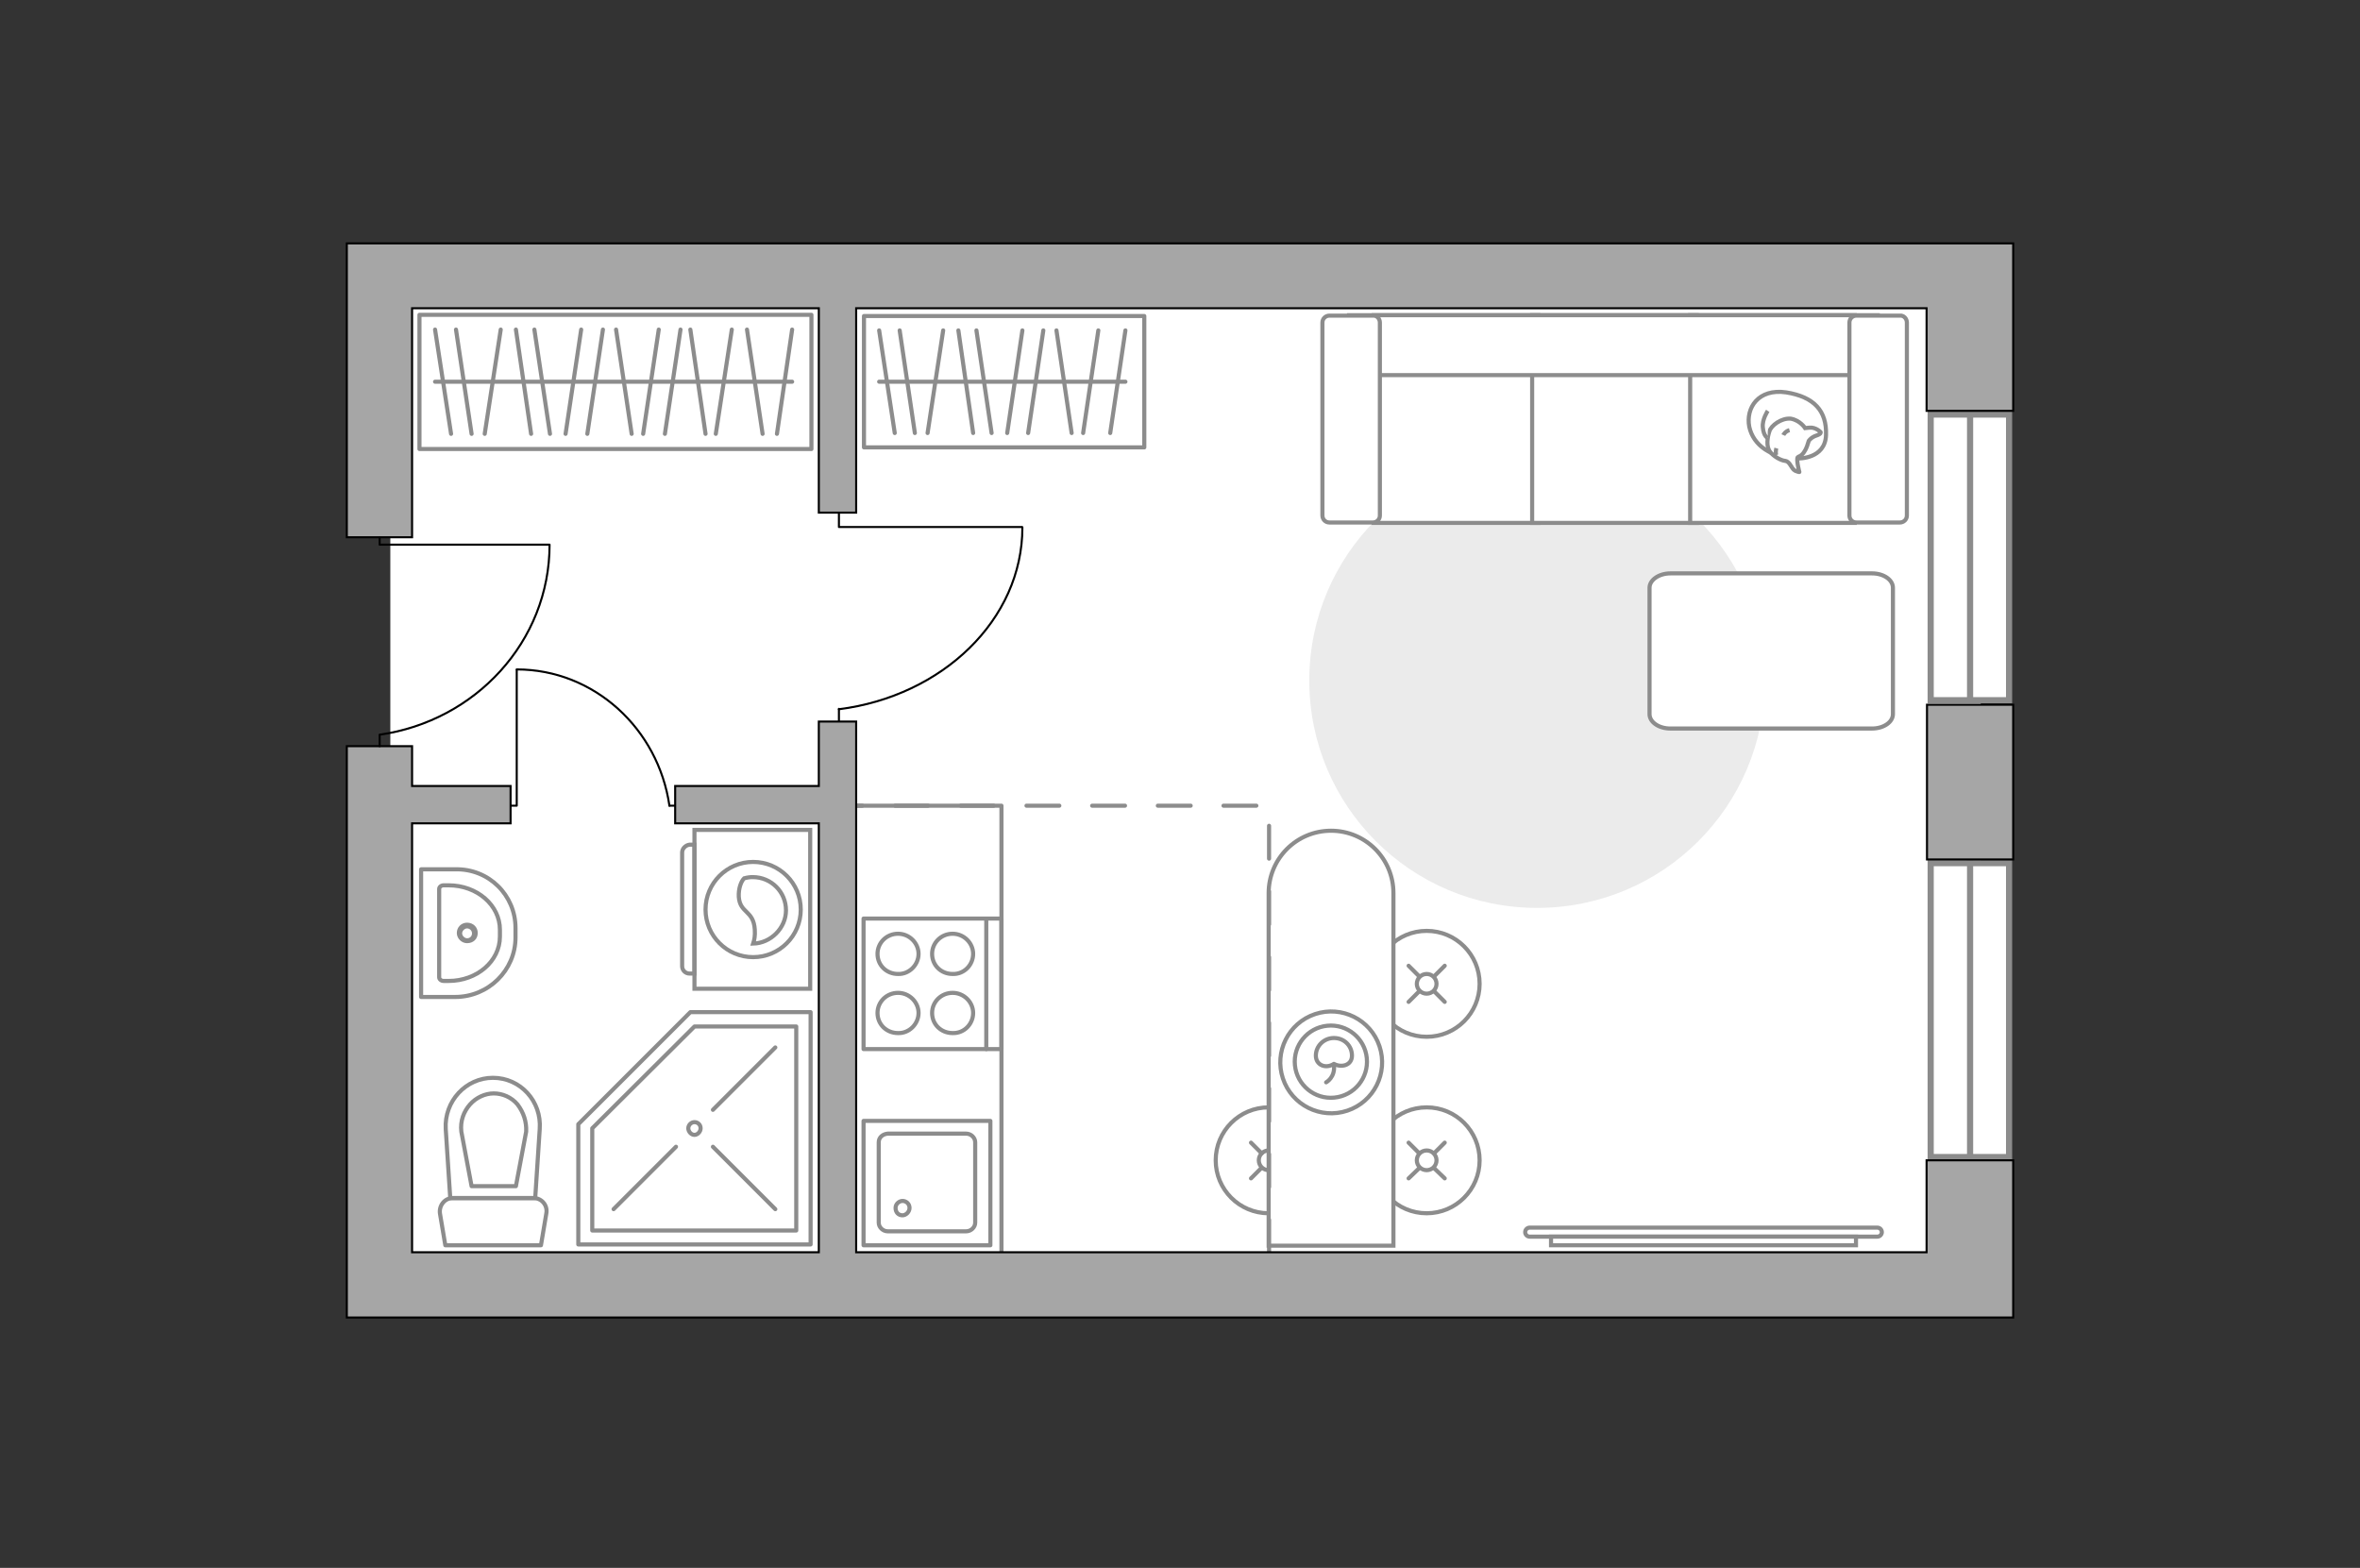 <?xml version="1.0" encoding="utf-8"?>
<!-- Generator: Adobe Illustrator 25.1.0, SVG Export Plug-In . SVG Version: 6.00 Build 0)  -->
<svg version="1.1" id="Слой_1" xmlns="http://www.w3.org/2000/svg" xmlns:xlink="http://www.w3.org/1999/xlink" x="0px" y="0px"
	 viewBox="0 0 575 382" style="enable-background:new 0 0 575 382;" xml:space="preserve">
<rect x="0" y="0" width="575" height="382" fill="#333333" stroke="none"/>
<style type="text/css">
	.st0{fill:#FFFFFF;}
	.st1{fill:#FFFFFF;stroke:#8C8C8C;stroke-width:1.5;stroke-linecap:round;stroke-miterlimit:10;}
	.st2{fill:none;stroke:#8C8C8C;stroke-linecap:round;stroke-linejoin:round;stroke-miterlimit:10;}
	.st3{fill:#EBEBEB;}
	.st4{fill:#FFFFFF;stroke:#8C8C8C;stroke-miterlimit:10;}
	.st5{fill:#FFFFFF;stroke:#8C8C8C;stroke-linecap:round;stroke-miterlimit:10;}
	.st6{fill:none;stroke:#8C8C8C;stroke-linecap:round;stroke-miterlimit:10;}
	.st7{fill:none;stroke:#8C8C8C;stroke-width:1;stroke-linecap:round;stroke-linejoin:round;stroke-miterlimit:10;}
	.st8{fill-rule:evenodd;clip-rule:evenodd;fill:#FFFFFF;fill-opacity:0.1;stroke:#8C8C8C;stroke-miterlimit:10;}
	.st9{fill:none;stroke:#000000;stroke-width:0.5;stroke-linecap:round;stroke-linejoin:round;stroke-miterlimit:10;}
	.st10{fill:none;stroke:#8C8C8C;stroke-linecap:round;stroke-linejoin:round;stroke-miterlimit:10;stroke-dasharray:8;}
	.st11{fill:#8C8C8C;}
	.st12{fill:#A6A6A6;stroke:#000000;stroke-width:0.5;stroke-miterlimit:10;}
	.st13{fill:none;stroke:#8C8C8C;stroke-width:1.581;stroke-linecap:round;stroke-linejoin:round;stroke-miterlimit:10;}
	.st14{fill:none;stroke:#8C8C8C;stroke-width:1.634;stroke-linecap:round;stroke-linejoin:round;stroke-miterlimit:10;}
</style>
<g id="bg">
	<rect x="95.1" y="68.5" class="st0" width="387.5" height="245.7"/>
</g>
<g id="windows">
	<g>
		<path id="Vector_118_2_" class="st1" d="M479.9,101h9.6v69.6h-9.6V101z"/>
		<path id="Vector_124_2_" class="st1" d="M470.4,101h9.6v69.6h-9.6V101z"/>
	</g>
	<g>
		<path id="Vector_118_1_" class="st1" d="M479.9,210.3h9.6v71.6h-9.6V210.3z"/>
		<path id="Vector_124_1_" class="st1" d="M470.4,210.3h9.6v71.6h-9.6V210.3z"/>
	</g>
</g>
<g id="furniture">
	<path id="Vector_148_2_" class="st2" d="M208.7,196.3H244v111.4h-35.4"/>
	<path id="Vector_96_2_" class="st3" d="M319,165.8c0,30.6,24.8,55.4,55.5,55.4s55.5-24.8,55.5-55.4s-24.8-55.4-55.5-55.4
		S319,135.2,319,165.8z"/>
	<g>
		<path id="Vector_54_2_" class="st4" d="M334.7,76.8v50.6h40.1V76.8H334.7L334.7,76.8z"/>
		<path id="Vector_55_2_" class="st4" d="M373.3,76.8v50.6h40.1V76.8H373.3L373.3,76.8z"/>
		<path id="Vector_56_2_" class="st4" d="M411.8,127.4h40.1V76.8h-40.1V127.4z"/>
		<path id="Vector_57_2_" class="st4" d="M457.5,91.4V76.8H328.8l3.8,14.6H457.5z"/>
		<path id="Vector_58_2_" class="st4" d="M334.5,76.9h-10.6c-0.9,0-1.7,0.7-1.7,1.7v47c0,0.9,0.7,1.7,1.7,1.7h10.6
			c0.9,0,1.7-0.7,1.7-1.7v-47C336.2,77.6,335.4,76.8,334.5,76.9z"/>
		<path id="Vector_59_2_" class="st4" d="M462.9,76.9h-10.6c-0.9,0-1.7,0.7-1.7,1.7v47c0,0.9,0.7,1.7,1.7,1.7h10.6
			c0.9,0,1.7-0.7,1.7-1.7v-47C464.6,77.6,463.8,76.8,462.9,76.9z"/>
		<g>
			<path class="st4" d="M426.2,104c-0.9-4.6,2.2-9.4,9-8.4c6.8,1.1,9.9,4.5,9.7,10.4c-0.2,5.9-6.8,5.7-6.8,5.7
				C431.5,111.6,427.2,108.5,426.2,104z"/>
			<path class="st4" d="M438,111.4c-0.4,0.6,0.4,3.6,0.4,3.6s0,0.1-1-0.3c-1-0.5-1.2-2.2-2.4-2.4c-1.1-0.1-2.9-1.1-3.8-2.3
				c-0.9-1.3-0.6-3.4-0.1-4.9c0.4-1.4,2.9-3.3,5.2-3.1c2.3,0.4,3.5,2.3,3.5,2.3s0,0,1-0.1c1.6-0.2,2.8,1.1,2.8,1.1s0.2,0.4-1,0.8
				c-1.3,0.4-1.9,1.3-1.9,1.3C439.6,111.4,438.2,111.1,438,111.4z"/>
			<path class="st4" d="M436,104.8c-1.1,0.3-1.5,1.2-1.5,1.2"/>
			<path class="st4" d="M432.8,110.9c-0.3-0.7,0-1.7,0-1.7"/>
			<path class="st4" d="M430.7,100.1c0,0-1.4,2.1-1.2,4c0.2,2.3,1.2,2.6,1.2,2.6"/>
		</g>
	</g>
	<path id="Vector_84_2_" class="st4" d="M461.2,174v-30.8c0-1.9-2.2-3.5-5.1-3.5H407c-2.8,0-5.1,1.6-5.1,3.5V174
		c0,1.9,2.2,3.5,5.1,3.5h49.1C459,177.5,461.2,175.9,461.2,174z"/>
	<g>
		<rect x="102.2" y="76.7" class="st2" width="95.5" height="32.7"/>
		<line class="st2" x1="193" y1="80.3" x2="189.3" y2="105.7"/>
		<line class="st2" x1="125.7" y1="80.3" x2="129.4" y2="105.7"/>
		<line class="st2" x1="130.2" y1="80.3" x2="134" y2="105.7"/>
		<line class="st2" x1="111.1" y1="80.3" x2="114.9" y2="105.7"/>
		<line class="st2" x1="122" y1="80.3" x2="118.1" y2="105.7"/>
		<line class="st2" x1="182" y1="80.3" x2="185.8" y2="105.7"/>
		<line class="st2" x1="168.2" y1="80.3" x2="171.9" y2="105.7"/>
		<line class="st2" x1="150.1" y1="80.3" x2="153.9" y2="105.7"/>
		<line class="st2" x1="178.3" y1="80.3" x2="174.4" y2="105.7"/>
		<line class="st2" x1="165.8" y1="80.3" x2="162" y2="105.7"/>
		<line class="st2" x1="160.5" y1="80.3" x2="156.7" y2="105.7"/>
		<line class="st2" x1="146.9" y1="80.3" x2="143.1" y2="105.7"/>
		<line class="st2" x1="141.6" y1="80.3" x2="137.8" y2="105.7"/>
		<line class="st2" x1="106" y1="80.3" x2="109.9" y2="105.7"/>
		<line class="st2" x1="106" y1="93" x2="193" y2="93"/>
	</g>
	<g>
		<rect x="210.5" y="77" class="st2" width="68.3" height="32"/>
		<line class="st2" x1="274.2" y1="80.5" x2="270.5" y2="105.5"/>
		<line class="st2" x1="233.5" y1="80.5" x2="237.1" y2="105.5"/>
		<line class="st2" x1="237.9" y1="80.5" x2="241.6" y2="105.5"/>
		<line class="st2" x1="219.2" y1="80.5" x2="222.9" y2="105.5"/>
		<line class="st2" x1="229.8" y1="80.5" x2="226" y2="105.5"/>
		<line class="st2" x1="257.4" y1="80.5" x2="261.1" y2="105.5"/>
		<line class="st2" x1="267.6" y1="80.5" x2="263.9" y2="105.5"/>
		<line class="st2" x1="254.2" y1="80.5" x2="250.5" y2="105.5"/>
		<line class="st2" x1="249.1" y1="80.5" x2="245.4" y2="105.5"/>
		<line class="st2" x1="214.2" y1="80.5" x2="218" y2="105.5"/>
		<line class="st2" x1="214.2" y1="93" x2="274.2" y2="93"/>
	</g>
	<g>
		<path class="st4" d="M457.4,301.3c0.6,0,1.1-0.5,1.1-1.1c0-0.6-0.5-1.1-1.1-1.1h-84.7c-0.6,0-1.1,0.5-1.1,1.1
			c0,0.6,0.5,1.1,1.1,1.1H457.4z"/>
		<rect x="377.9" y="301.3" class="st4" width="74.3" height="2.1"/>
	</g>
	<g>
		<circle class="st5" cx="347.6" cy="239.7" r="12.9"/>
		<line class="st6" x1="349.4" y1="241.5" x2="352" y2="244.1"/>
		<circle class="st5" cx="347.6" cy="239.7" r="2.4"/>
		<line class="st6" x1="343.2" y1="235.3" x2="345.8" y2="237.9"/>
		<line class="st6" x1="345.8" y1="241.5" x2="343.2" y2="244.1"/>
		<line class="st6" x1="352" y1="235.3" x2="349.4" y2="237.9"/>
	</g>
	<g>
		<circle class="st5" cx="347.6" cy="282.7" r="12.9"/>
		<line class="st6" x1="349.4" y1="284.6" x2="352" y2="287.1"/>
		<circle class="st5" cx="347.6" cy="282.7" r="2.4"/>
		<line class="st6" x1="343.2" y1="278.4" x2="345.8" y2="281"/>
		<line class="st6" x1="345.8" y1="284.6" x2="343.2" y2="287.1"/>
		<line class="st6" x1="352" y1="278.4" x2="349.4" y2="281"/>
	</g>
	<g>
		<circle class="st5" cx="309.1" cy="282.7" r="12.9"/>
		<line class="st6" x1="311" y1="284.6" x2="313.5" y2="287.1"/>
		<circle class="st5" cx="309.1" cy="282.7" r="2.4"/>
		<line class="st6" x1="304.8" y1="278.4" x2="307.4" y2="281"/>
		<line class="st6" x1="307.3" y1="284.6" x2="304.8" y2="287.1"/>
		<line class="st6" x1="313.5" y1="278.4" x2="310.9" y2="281"/>
	</g>
	<g>
		<path class="st4" d="M309.1,217.6v85.9h30.4v-85.9c0-8.4-6.8-15.2-15.2-15.2l0,0C315.9,202.4,309.1,209.2,309.1,217.6z"/>
		
			<ellipse transform="matrix(0.949 -0.316 0.316 0.949 -65.169 115.812)" class="st7" cx="324.3" cy="258.7" rx="12.4" ry="12.4"/>
		
			<ellipse transform="matrix(0.995 -9.853757e-02 9.853757e-02 0.995 -23.913 33.215)" class="st2" cx="324.3" cy="258.7" rx="8.8" ry="8.8"/>
		<path class="st2" d="M325,259.2c1.8,1,4.4,0.4,4.4-2c0-2.4-1.9-4.3-4.4-4.3c-2.4,0-4.4,1.9-4.4,4.3
			C320.6,259.5,323,260.5,325,259.2z"/>
		<path class="st2" d="M325,259.4c0.4,3.1-1.9,4.3-1.9,4.3"/>
	</g>
	<g>
		<g>
			<path class="st4" d="M197.4,202.2v38.7h-28.2v-38.7H197.4z"/>
			<path class="st8" d="M168,205.8h1.2v31.4H168c-1,0-1.8-0.8-1.8-1.8v-27.7C166.2,206.7,167.1,205.9,168,205.8z"/>
		</g>
		<g>
			<circle class="st4" cx="183.5" cy="221.6" r="11.6"/>
			<path class="st4" d="M181.3,214c0.7-0.2,1.4-0.3,2.1-0.3c4.5,0,8.1,3.6,8.1,8.1c0,4.3-3.7,8-8,8.1c0.3-0.9,0.5-1.9,0.4-3.4
				c-0.3-4.8-3.6-3.9-3.9-8C179.9,216.4,180.6,214.7,181.3,214z"/>
		</g>
	</g>
	<g id="Group_34_1_">
		<path id="Vector_158_1_" class="st9" d="M125.9,163.2v33.1h-4.1"/>
		<path id="Vector_159_1_" class="st9" d="M167.2,196.3h-4.1"/>
		<path id="Vector_160_1_" class="st9" d="M163.1,196.3c-2.7-18.7-18.3-33.2-37.2-33.2"/>
	</g>
	<g id="Group_34_2_">
		<path id="Vector_158_2_" class="st9" d="M249,128.4h-44.6v-4.9"/>
		<path id="Vector_159_2_" class="st9" d="M204.4,177.6v-4.9"/>
		<path id="Vector_160_2_" class="st9" d="M204.4,172.8c25.2-3.2,44.7-21.8,44.7-44.3"/>
	</g>
</g>
<g id="plan">
	<g id="Group_27_1_">
		<path id="Vector_140_1_" class="st2" d="M210.4,303.4v-30.3h30.9v30.3H210.4z"/>
	</g>
	<g>
		<path id="Vector_139_1_" class="st2" d="M219.9,292.6c-0.8,0-1.7,0.7-1.7,1.7c0,1.1,0.7,1.8,1.7,1.8c0.8,0,1.7-0.8,1.7-1.8
			S220.8,292.6,219.9,292.6z"/>
		<path id="Vector_141_1_" class="st2" d="M216.3,276.2h19.1c1.2,0,2.2,1,2.2,2.1v19.6c0,1.1-1,2.1-2.2,2.1h-19.1
			c-1.2,0-2.2-1-2.2-2.1v-19.6C214.1,277.1,215.1,276.3,216.3,276.2z"/>
	</g>
	<g>
		<path id="Vector_142_1_" class="st2" d="M244,223.8v31.8h-33.6v-31.8H244z"/>
		<g id="Group_28_1_">
			<g id="Group_29_1_">
				<path id="Vector_143_1_" class="st2" d="M218.8,251.7c-2.8,0-5-2.1-5-4.9c0-2.7,2.2-4.9,5-4.9s5,2.3,5,4.9
					C223.8,249.5,221.5,251.8,218.8,251.7z"/>
				<path id="Vector_144_1_" class="st2" d="M232.1,251.7c-2.8,0-5-2.1-5-4.9c0-2.7,2.2-4.9,5-4.9s5,2.3,5,4.9
					C237.1,249.5,234.9,251.8,232.1,251.7z"/>
			</g>
			<g id="Group_30_1_">
				<path id="Vector_145_1_" class="st2" d="M218.8,237.3c-2.8,0-5-2.1-5-4.9c0-2.7,2.2-4.9,5-4.9s5,2.3,5,4.9
					C223.8,235.1,221.5,237.4,218.8,237.3z"/>
				<path id="Vector_146_1_" class="st2" d="M232.1,237.3c-2.8,0-5-2.1-5-4.9c0-2.7,2.2-4.9,5-4.9s5,2.3,5,4.9
					C237.1,235.1,234.9,237.4,232.1,237.3z"/>
			</g>
		</g>
		<path id="Vector_147_1_" class="st2" d="M240.3,224.2v31.4"/>
	</g>
	<polyline class="st10" points="309.2,305.2 309.2,196.3 208.6,196.3 	"/>
	<g>
		<polygon class="st2" points="168.2,246.6 197.5,246.6 197.5,303.2 140.9,303.2 140.9,273.9 		"/>
		<polygon class="st2" points="169.2,250.1 194,250.1 194,299.8 144.3,299.8 144.3,274.9 		"/>
		<path class="st2" d="M169.2,276.5c-0.8,0-1.5-0.8-1.5-1.6c0-0.8,0.7-1.5,1.5-1.5s1.5,0.6,1.5,1.5
			C170.7,275.7,170,276.5,169.2,276.5z"/>
		<line class="st2" x1="188.9" y1="255.2" x2="173.7" y2="270.4"/>
		<line class="st2" x1="164.7" y1="279.4" x2="149.5" y2="294.6"/>
		<line class="st2" x1="173.7" y1="279.4" x2="188.9" y2="294.6"/>
	</g>
	<g id="Group_26_2_">
		<path id="Vector_130_2_" class="st2" d="M107.2,295.7l1.3,7.7h23.3l1.3-7.7c0.4-2-1.1-3.8-3.1-3.8h-19.7
			C108.3,291.9,106.9,293.8,107.2,295.7z"/>
		<path id="Vector_131_2_" class="st2" d="M108.6,275.1l1.1,16.8h20.7l1.1-16.8c0.5-6.8-4.7-12.5-11.4-12.5
			C113.5,262.6,108.2,268.3,108.6,275.1z"/>
		<path id="Vector_132_2_" class="st2" d="M114.9,289l-2.5-13.3c-0.3-2.6,0.6-4.9,2.1-6.6c1.5-1.7,3.7-2.7,5.8-2.7s4.3,0.9,5.8,2.7
			c1.5,2,2.2,4.2,2.1,6.6l-2.5,13.3H114.9z"/>
	</g>
	<g>
		<path id="Vector_133_2_" class="st2" d="M109.3,215.7h-1.2c-0.6,0-1.1,0.4-1.1,0.9v21.5c0,0.5,0.5,0.9,1.1,0.9h1.2
			c6.9,0,12.5-4.8,12.5-10.8v-1.7C121.8,220.6,116.3,215.7,109.3,215.7z"/>
		<path id="Vector_134_2_" class="st2" d="M110.9,211.8h-8.3v31.1h8.3c8.1,0,14.7-6.5,14.7-14.5v-2.3
			C125.6,218.1,119.1,211.6,110.9,211.8z"/>
		<path class="st11" d="M116.4,227.3c0-1.4-1.1-2.5-2.6-2.5c-1.4,0-2.5,1.1-2.5,2.5s1.2,2.5,2.5,2.5
			C115.3,229.8,116.4,228.8,116.4,227.3z M112.6,227.4c0-0.6,0.6-1.2,1.2-1.2s1.2,0.5,1.2,1.2s-0.5,1.2-1.2,1.2
			C113.2,228.6,112.6,228,112.6,227.4z"/>
	</g>
	<g>
		<polygon class="st12" points="84.5,321 84.5,200.6 84.5,191.5 84.5,181.8 100.4,181.8 100.4,191.5 124.4,191.5 124.4,200.6 
			100.4,200.6 100.4,305.1 199.5,305.1 199.5,200.6 164.5,200.6 164.5,191.5 199.5,191.5 199.5,175.8 208.6,175.8 208.6,191.5 
			208.6,200.6 208.6,305.1 469.4,305.1 469.4,282.7 490.5,282.7 490.5,305.1 490.5,321 469.4,321 208.6,321 199.5,321 100.4,321 
			91.3,321 		"/>
		<polygon class="st12" points="100.4,130.9 84.5,130.9 84.5,75.1 84.5,59.3 100.4,59.3 199.5,59.3 208.6,59.3 469.4,59.3 
			487.5,59.3 490.5,59.3 490.5,100.1 469.4,100.1 469.4,75.1 208.6,75.1 208.6,124.9 199.5,124.9 199.5,75.1 100.4,75.1 		"/>
		<rect x="469.5" y="171.7" class="st12" width="21" height="37.7"/>
	</g>
	<g id="Group_33_3_">
		<path id="Vector_157_3_" class="st9" d="M92.5,131v1.7h41.4c0,23.6-18.1,43-41.4,46.3v2.8"/>
	</g>
</g>
<g id="points">
	<path id="bedroom_1_" class="st13" d="M374.8,196"/>
	<path id="wc_x5F_bathroom" class="st13" d="M145.5,235.8"/>
	<path id="hallway_1_" class="st13" d="M157.1,148.4"/>
	<path id="kitchen_1_" class="st14" d="M274.2,246.8"/>
</g>
</svg>
